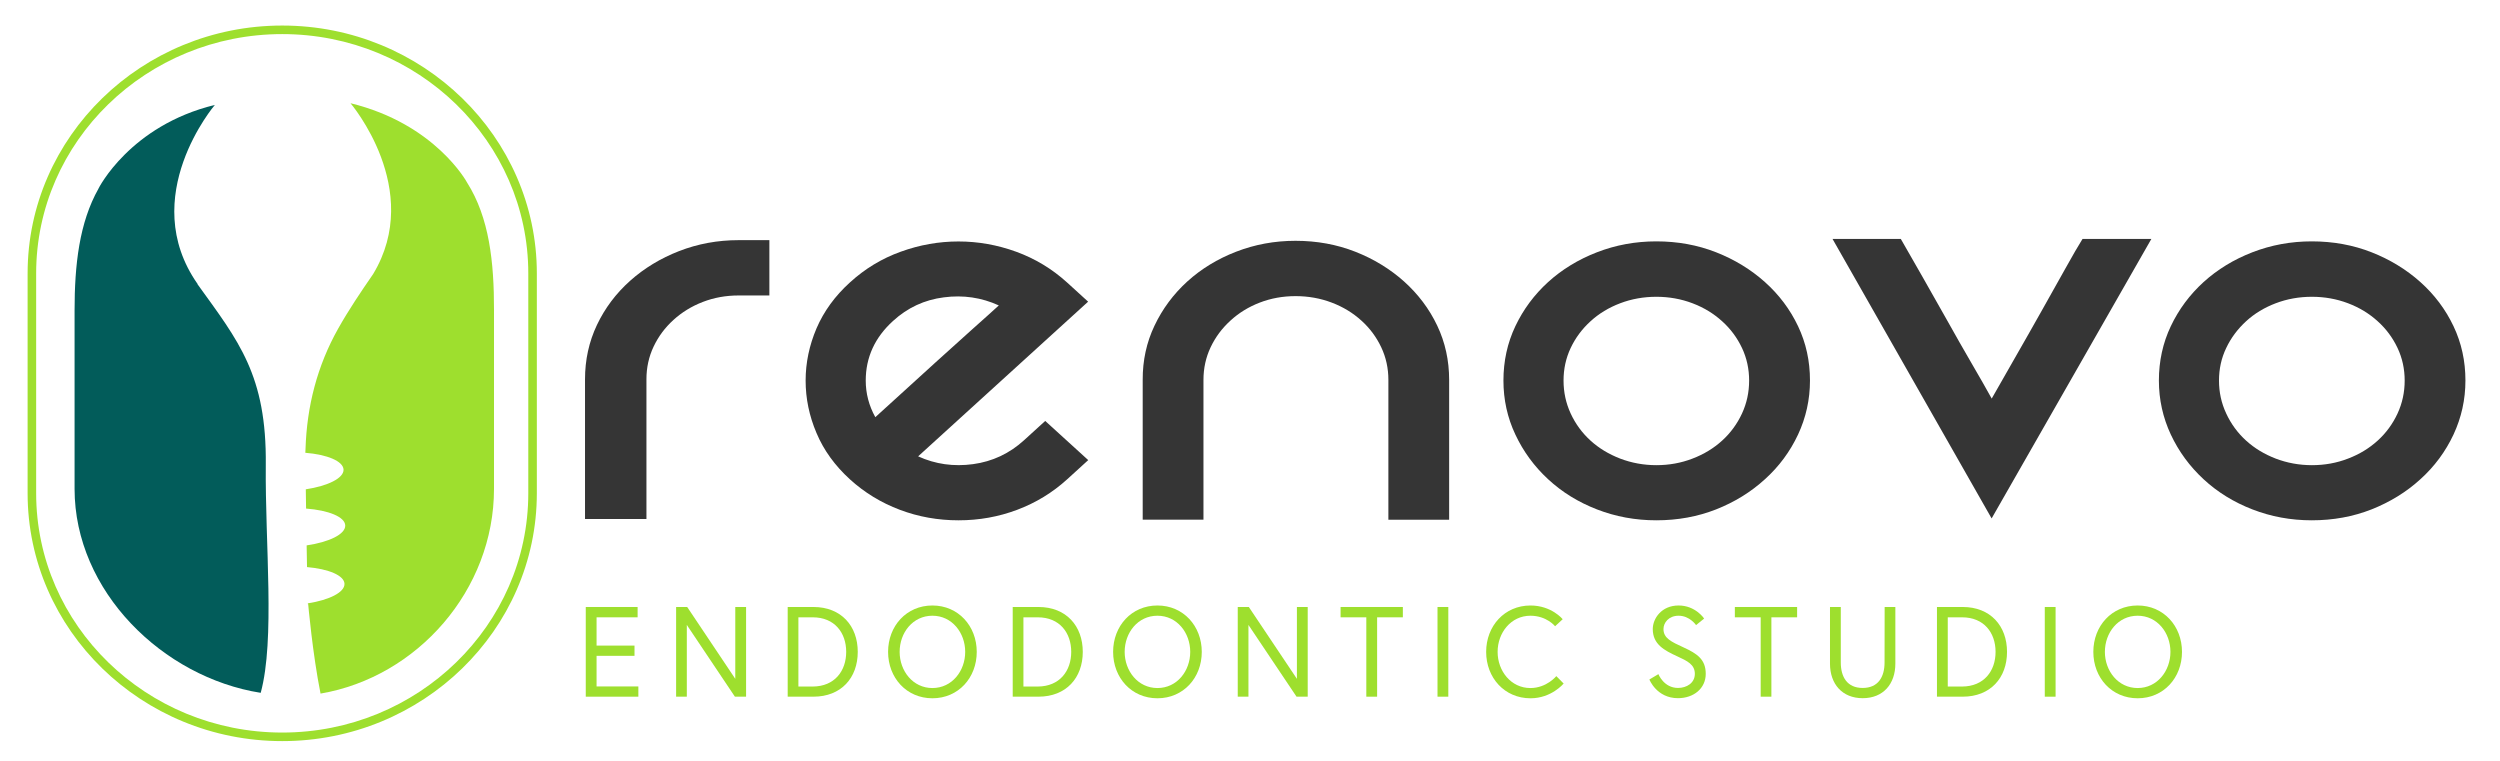 <svg xmlns="http://www.w3.org/2000/svg" xmlns:xlink="http://www.w3.org/1999/xlink" id="logo" x="0px" y="0px" viewBox="0 0 266.19 81.05" style="enable-background:new 0 0 266.19 81.05;" xml:space="preserve"><style type="text/css">	.st0{fill:#353535;}	.st1{fill:#9EDF2E;}	.st2{fill:#025C5A;}</style><g>	<g>		<path class="st0" d="M81.92,25.57v5.89h-3.27c-1.36,0-2.63,0.23-3.82,0.69s-2.23,1.1-3.13,1.92c-0.9,0.82-1.6,1.76-2.11,2.84   s-0.76,2.24-0.76,3.47v14.88h-6.54V40.39c0-2.07,0.42-4,1.27-5.79s2.02-3.35,3.53-4.7c1.5-1.34,3.25-2.4,5.23-3.17   c1.99-0.77,4.09-1.16,6.32-1.16C78.64,25.57,81.92,25.57,81.92,25.57z"></path>		<path class="st0" d="M95.09,34.17c-1.94,1.76-2.91,3.88-2.91,6.35c0,1.37,0.34,2.67,1.02,3.9c0.58-0.53,1.46-1.33,2.65-2.41   c1.19-1.08,2.45-2.23,3.78-3.44s2.62-2.37,3.85-3.47c1.24-1.1,2.19-1.96,2.87-2.58c-1.84-0.84-3.79-1.13-5.85-0.86   C98.44,31.92,96.63,32.76,95.09,34.17 M111.29,44.82l4.58,4.17l-2.25,2.05c-1.55,1.41-3.32,2.49-5.31,3.24s-4.07,1.12-6.25,1.12   s-4.27-0.37-6.25-1.12c-1.99-0.75-3.76-1.83-5.31-3.24c-1.6-1.46-2.79-3.1-3.56-4.93c-0.78-1.83-1.16-3.69-1.16-5.59   s0.39-3.75,1.16-5.56c0.78-1.81,1.96-3.44,3.56-4.89c1.6-1.46,3.4-2.55,5.41-3.27c2.01-0.73,4.06-1.09,6.14-1.09   s4.13,0.36,6.14,1.09s3.82,1.82,5.42,3.27l2.25,2.05l-18.1,16.47c1.84,0.84,3.79,1.11,5.85,0.83s3.87-1.13,5.42-2.54L111.29,44.82   z"></path>		<path class="st0" d="M122.93,34.67c0.85-1.79,2.01-3.35,3.49-4.7c1.48-1.34,3.21-2.4,5.2-3.17c1.99-0.77,4.09-1.16,6.32-1.16   c2.28,0,4.4,0.39,6.36,1.16s3.7,1.83,5.2,3.17c1.5,1.35,2.68,2.91,3.53,4.7s1.27,3.71,1.27,5.79v14.88h-6.47V40.45   c0-1.23-0.25-2.39-0.76-3.47s-1.21-2.03-2.11-2.84c-0.9-0.82-1.95-1.46-3.16-1.92s-2.5-0.69-3.85-0.69   c-1.36,0-2.63,0.23-3.82,0.69c-1.19,0.46-2.23,1.1-3.12,1.92c-0.9,0.82-1.6,1.76-2.11,2.84s-0.76,2.24-0.76,3.47v14.88h-6.47   V40.45C121.66,38.38,122.08,36.45,122.93,34.67"></path>		<path class="st0" d="M166.48,40.52c0,1.24,0.25,2.4,0.76,3.51c0.51,1.1,1.21,2.06,2.11,2.88s1.95,1.45,3.16,1.92   c1.21,0.46,2.5,0.7,3.85,0.7s2.64-0.23,3.85-0.7c1.21-0.46,2.26-1.1,3.16-1.92c0.9-0.82,1.6-1.78,2.11-2.88   c0.51-1.1,0.76-2.27,0.76-3.51c0-1.23-0.25-2.39-0.76-3.47s-1.21-2.03-2.11-2.84c-0.9-0.82-1.95-1.46-3.16-1.92   s-2.5-0.69-3.85-0.69s-2.64,0.23-3.85,0.69c-1.21,0.46-2.27,1.1-3.16,1.92c-0.9,0.82-1.6,1.76-2.11,2.84   S166.48,39.29,166.48,40.52 M160.08,40.52c0-2.07,0.42-4,1.27-5.79s2.01-3.35,3.49-4.7c1.48-1.34,3.21-2.4,5.2-3.17   c1.99-0.77,4.09-1.16,6.32-1.16c2.28,0,4.4,0.39,6.36,1.16s3.7,1.83,5.2,3.17s2.68,2.91,3.53,4.7s1.27,3.71,1.27,5.79   c0,2.03-0.43,3.95-1.27,5.75c-0.85,1.81-2.02,3.4-3.53,4.76c-1.5,1.37-3.23,2.43-5.2,3.21c-1.96,0.77-4.08,1.16-6.36,1.16   c-2.23,0-4.34-0.39-6.32-1.16c-1.99-0.77-3.72-1.84-5.2-3.21s-2.64-2.95-3.49-4.76C160.5,44.47,160.08,42.55,160.08,40.52"></path>		<path class="st0" d="M229.07,25.44L212.06,55.2l-16.94-29.76h7.27c0.68,1.19,1.45,2.55,2.33,4.07c0.87,1.52,1.74,3.07,2.62,4.63   c0.87,1.56,1.73,3.07,2.58,4.53c0.85,1.45,1.56,2.71,2.15,3.77c0.73-1.28,1.56-2.74,2.51-4.4c0.95-1.65,1.88-3.3,2.8-4.93   c0.92-1.63,1.77-3.14,2.54-4.53c0.77-1.39,1.38-2.43,1.82-3.14C221.74,25.44,229.07,25.44,229.07,25.44z"></path>		<path class="st0" d="M236.27,40.52c0,1.24,0.25,2.4,0.77,3.51c0.51,1.1,1.21,2.06,2.11,2.88s1.95,1.45,3.16,1.92   c1.21,0.46,2.5,0.7,3.85,0.7c1.36,0,2.64-0.23,3.85-0.7c1.21-0.46,2.26-1.1,3.16-1.92s1.6-1.78,2.11-2.88   c0.51-1.1,0.76-2.27,0.76-3.51c0-1.23-0.25-2.39-0.76-3.47s-1.21-2.03-2.11-2.84c-0.9-0.82-1.95-1.46-3.16-1.92   s-2.5-0.69-3.85-0.69c-1.36,0-2.64,0.23-3.85,0.69c-1.21,0.46-2.27,1.1-3.16,1.92s-1.6,1.76-2.11,2.84   C236.52,38.13,236.27,39.29,236.27,40.52 M229.87,40.52c0-2.07,0.42-4,1.27-5.79s2.01-3.35,3.49-4.7c1.48-1.34,3.21-2.4,5.2-3.17   c1.99-0.77,4.09-1.16,6.32-1.16c2.28,0,4.4,0.39,6.36,1.16s3.7,1.83,5.2,3.17s2.68,2.91,3.53,4.7s1.27,3.71,1.27,5.79   c0,2.03-0.43,3.95-1.27,5.75c-0.85,1.81-2.02,3.4-3.53,4.76c-1.5,1.37-3.24,2.43-5.2,3.21c-1.96,0.77-4.08,1.16-6.36,1.16   c-2.23,0-4.34-0.39-6.32-1.16c-1.99-0.77-3.72-1.84-5.2-3.21s-2.64-2.95-3.49-4.76C230.3,44.47,229.87,42.55,229.87,40.52"></path>	</g>	<g>		<polygon class="st1" points="63.52,68.74 67.56,68.74 67.56,69.83 63.52,69.83 63.52,73.09 67.97,73.09 67.97,74.18 62.37,74.18    62.37,64.63 67.89,64.63 67.89,65.73 63.52,65.73   "></polygon>		<polygon class="st1" points="73.17,64.63 78.29,72.28 78.29,64.63 79.44,64.63 79.44,74.18 78.25,74.18 73.13,66.54 73.13,74.18    71.99,74.18 71.99,64.63   "></polygon>		<path class="st1" d="M90.1,69.41c0-2.03-1.23-3.68-3.56-3.68h-1.53v7.37h1.53C88.87,73.09,90.1,71.44,90.1,69.41 M91.33,69.41   c0,2.76-1.76,4.77-4.72,4.77h-2.74v-9.55h2.74C89.57,64.63,91.33,66.65,91.33,69.41"></path>		<path class="st1" d="M102.77,69.41c0-2.03-1.4-3.85-3.49-3.85s-3.49,1.81-3.49,3.85c0,2.03,1.41,3.85,3.49,3.85   C101.37,73.26,102.77,71.44,102.77,69.41 M104,69.41c0,2.76-1.96,4.94-4.72,4.94s-4.72-2.18-4.72-4.94s1.96-4.94,4.72-4.94   C102.03,64.47,104,66.65,104,69.41"></path>		<path class="st1" d="M114.06,69.41c0-2.03-1.23-3.68-3.56-3.68h-1.53v7.37h1.53C112.83,73.09,114.06,71.44,114.06,69.41    M115.29,69.41c0,2.76-1.76,4.77-4.72,4.77h-2.74v-9.55h2.74C113.53,64.63,115.29,66.65,115.29,69.41"></path>		<path class="st1" d="M126.73,69.41c0-2.03-1.4-3.85-3.49-3.85c-2.09,0-3.49,1.81-3.49,3.85c0,2.03,1.41,3.85,3.49,3.85   C125.33,73.26,126.73,71.44,126.73,69.41 M127.96,69.41c0,2.76-1.96,4.94-4.72,4.94s-4.72-2.18-4.72-4.94s1.96-4.94,4.72-4.94   C125.99,64.47,127.96,66.65,127.96,69.41"></path>		<polygon class="st1" points="132.97,64.63 138.09,72.28 138.09,64.63 139.24,64.63 139.24,74.18 138.05,74.18 132.93,66.54    132.93,74.18 131.79,74.18 131.79,64.63   "></polygon>		<polygon class="st1" points="145.48,65.73 142.74,65.73 142.74,64.63 149.37,64.63 149.37,65.73 146.63,65.73 146.63,74.18    145.48,74.18   "></polygon>		<rect x="153.06" y="64.63" class="st1" width="1.15" height="9.55"></rect>		<path class="st1" d="M165.58,66.68c0,0-0.89-1.12-2.63-1.12c-2.07,0-3.49,1.81-3.49,3.85c0,2.03,1.42,3.85,3.49,3.85   c1.73,0,2.76-1.27,2.76-1.27l0.78,0.79c0,0-1.29,1.57-3.53,1.57c-2.76,0-4.72-2.18-4.72-4.94s1.96-4.94,4.72-4.94   c2.24,0,3.43,1.46,3.43,1.46L165.58,66.68z"></path>		<path class="st1" d="M178.6,69.89c-1.39-0.64-2.62-1.28-2.62-2.91c0-1.12,0.93-2.51,2.75-2.51c1.8,0,2.72,1.39,2.72,1.39   l-0.86,0.7c0,0-0.67-1-1.86-1c-1.05,0-1.61,0.74-1.61,1.42c0,0.97,0.82,1.35,2.13,1.95c1.46,0.67,2.37,1.28,2.37,2.82   c0,1.55-1.28,2.59-2.96,2.59c-2.27,0-3.04-1.99-3.04-1.99l0.96-0.57c0,0,0.57,1.47,2.09,1.47c0.91,0,1.79-0.52,1.79-1.5   C180.46,70.76,179.67,70.38,178.6,69.89"></path>		<polygon class="st1" points="187.47,65.73 184.72,65.73 184.72,64.63 191.35,64.63 191.35,65.73 188.61,65.73 188.61,74.18    187.47,74.18   "></polygon>		<path class="st1" d="M200.67,64.63h1.14v6.03c0,2.17-1.29,3.68-3.48,3.68c-2.18,0-3.48-1.51-3.48-3.68v-6.03H196v5.91   c0,1.54,0.68,2.71,2.33,2.71c1.65,0,2.33-1.17,2.33-2.71L200.67,64.63L200.67,64.63z"></path>		<path class="st1" d="M212.48,69.41c0-2.03-1.23-3.68-3.56-3.68h-1.53v7.37h1.53C211.25,73.09,212.48,71.44,212.48,69.41    M213.7,69.41c0,2.76-1.76,4.77-4.72,4.77h-2.74v-9.55h2.74C211.94,64.63,213.7,66.65,213.7,69.41"></path>		<rect x="217.72" y="64.63" class="st1" width="1.15" height="9.55"></rect>		<path class="st1" d="M231.1,69.41c0-2.03-1.4-3.85-3.49-3.85c-2.09,0-3.49,1.81-3.49,3.85c0,2.03,1.41,3.85,3.49,3.85   S231.1,71.44,231.1,69.41 M232.33,69.41c0,2.76-1.96,4.94-4.72,4.94s-4.72-2.18-4.72-4.94s1.96-4.94,4.72-4.94   C230.36,64.47,232.33,66.65,232.33,69.41"></path>	</g>	<g>		<path class="st1" d="M30.05,78.91c-14.95,0-27.11-11.84-27.11-26.39V29.11c0-14.55,12.16-26.39,27.11-26.39   s27.11,11.84,27.11,26.39v23.41C57.16,67.07,45,78.91,30.05,78.91z M30.05,3.63c-14.45,0-26.2,11.43-26.2,25.48v23.41   C3.85,66.57,15.6,78,30.05,78s26.2-11.43,26.2-25.48V29.11C56.25,15.06,44.49,3.63,30.05,3.63z"></path>	</g>	<path class="st2" d="M21.03,30.26l0.01-0.02c-6.51-9.29,1.84-19.07,1.84-19.07c-9.06,2.21-12.39,8.9-12.39,8.9v0.01  c-2.05,3.63-2.55,8.12-2.55,13v18.97c0,10.9,9.39,20.07,19.82,21.72c1.54-5.69,0.46-15.83,0.54-24.25  C28.4,39.94,25.42,36.35,21.03,30.26z"></path>	<path class="st1" d="M49.74,19.45L49.74,19.45c0-0.01-3.36-6.25-12.42-8.46c0,0,7.84,9.18,2.41,18.19c-1.31,1.9-2.6,3.81-3.73,5.82  c-2.23,3.97-3.33,8.27-3.47,12.81c-0.01,0.22-0.01,0.32-0.02,0.4c2.33,0.19,4.03,0.89,4.07,1.79c0.03,0.91-1.66,1.74-4.02,2.1  c0.01,0.63,0.02,1.33,0.03,2.05c2.38,0.18,4.14,0.88,4.17,1.8s-1.7,1.77-4.11,2.12c0.01,0.8,0.03,1.58,0.04,2.31  c2.29,0.2,3.96,0.89,3.99,1.78c0.03,0.9-1.6,1.72-3.9,2.08c0,0.06,0.01,0.11,0.01,0.14l0.02-0.1c0,0,0.47,5.34,1.32,9.57  c10.3-1.76,18.47-11.01,18.47-21.81V33.06C52.61,27.91,52.1,23.18,49.74,19.45z"></path></g></svg>